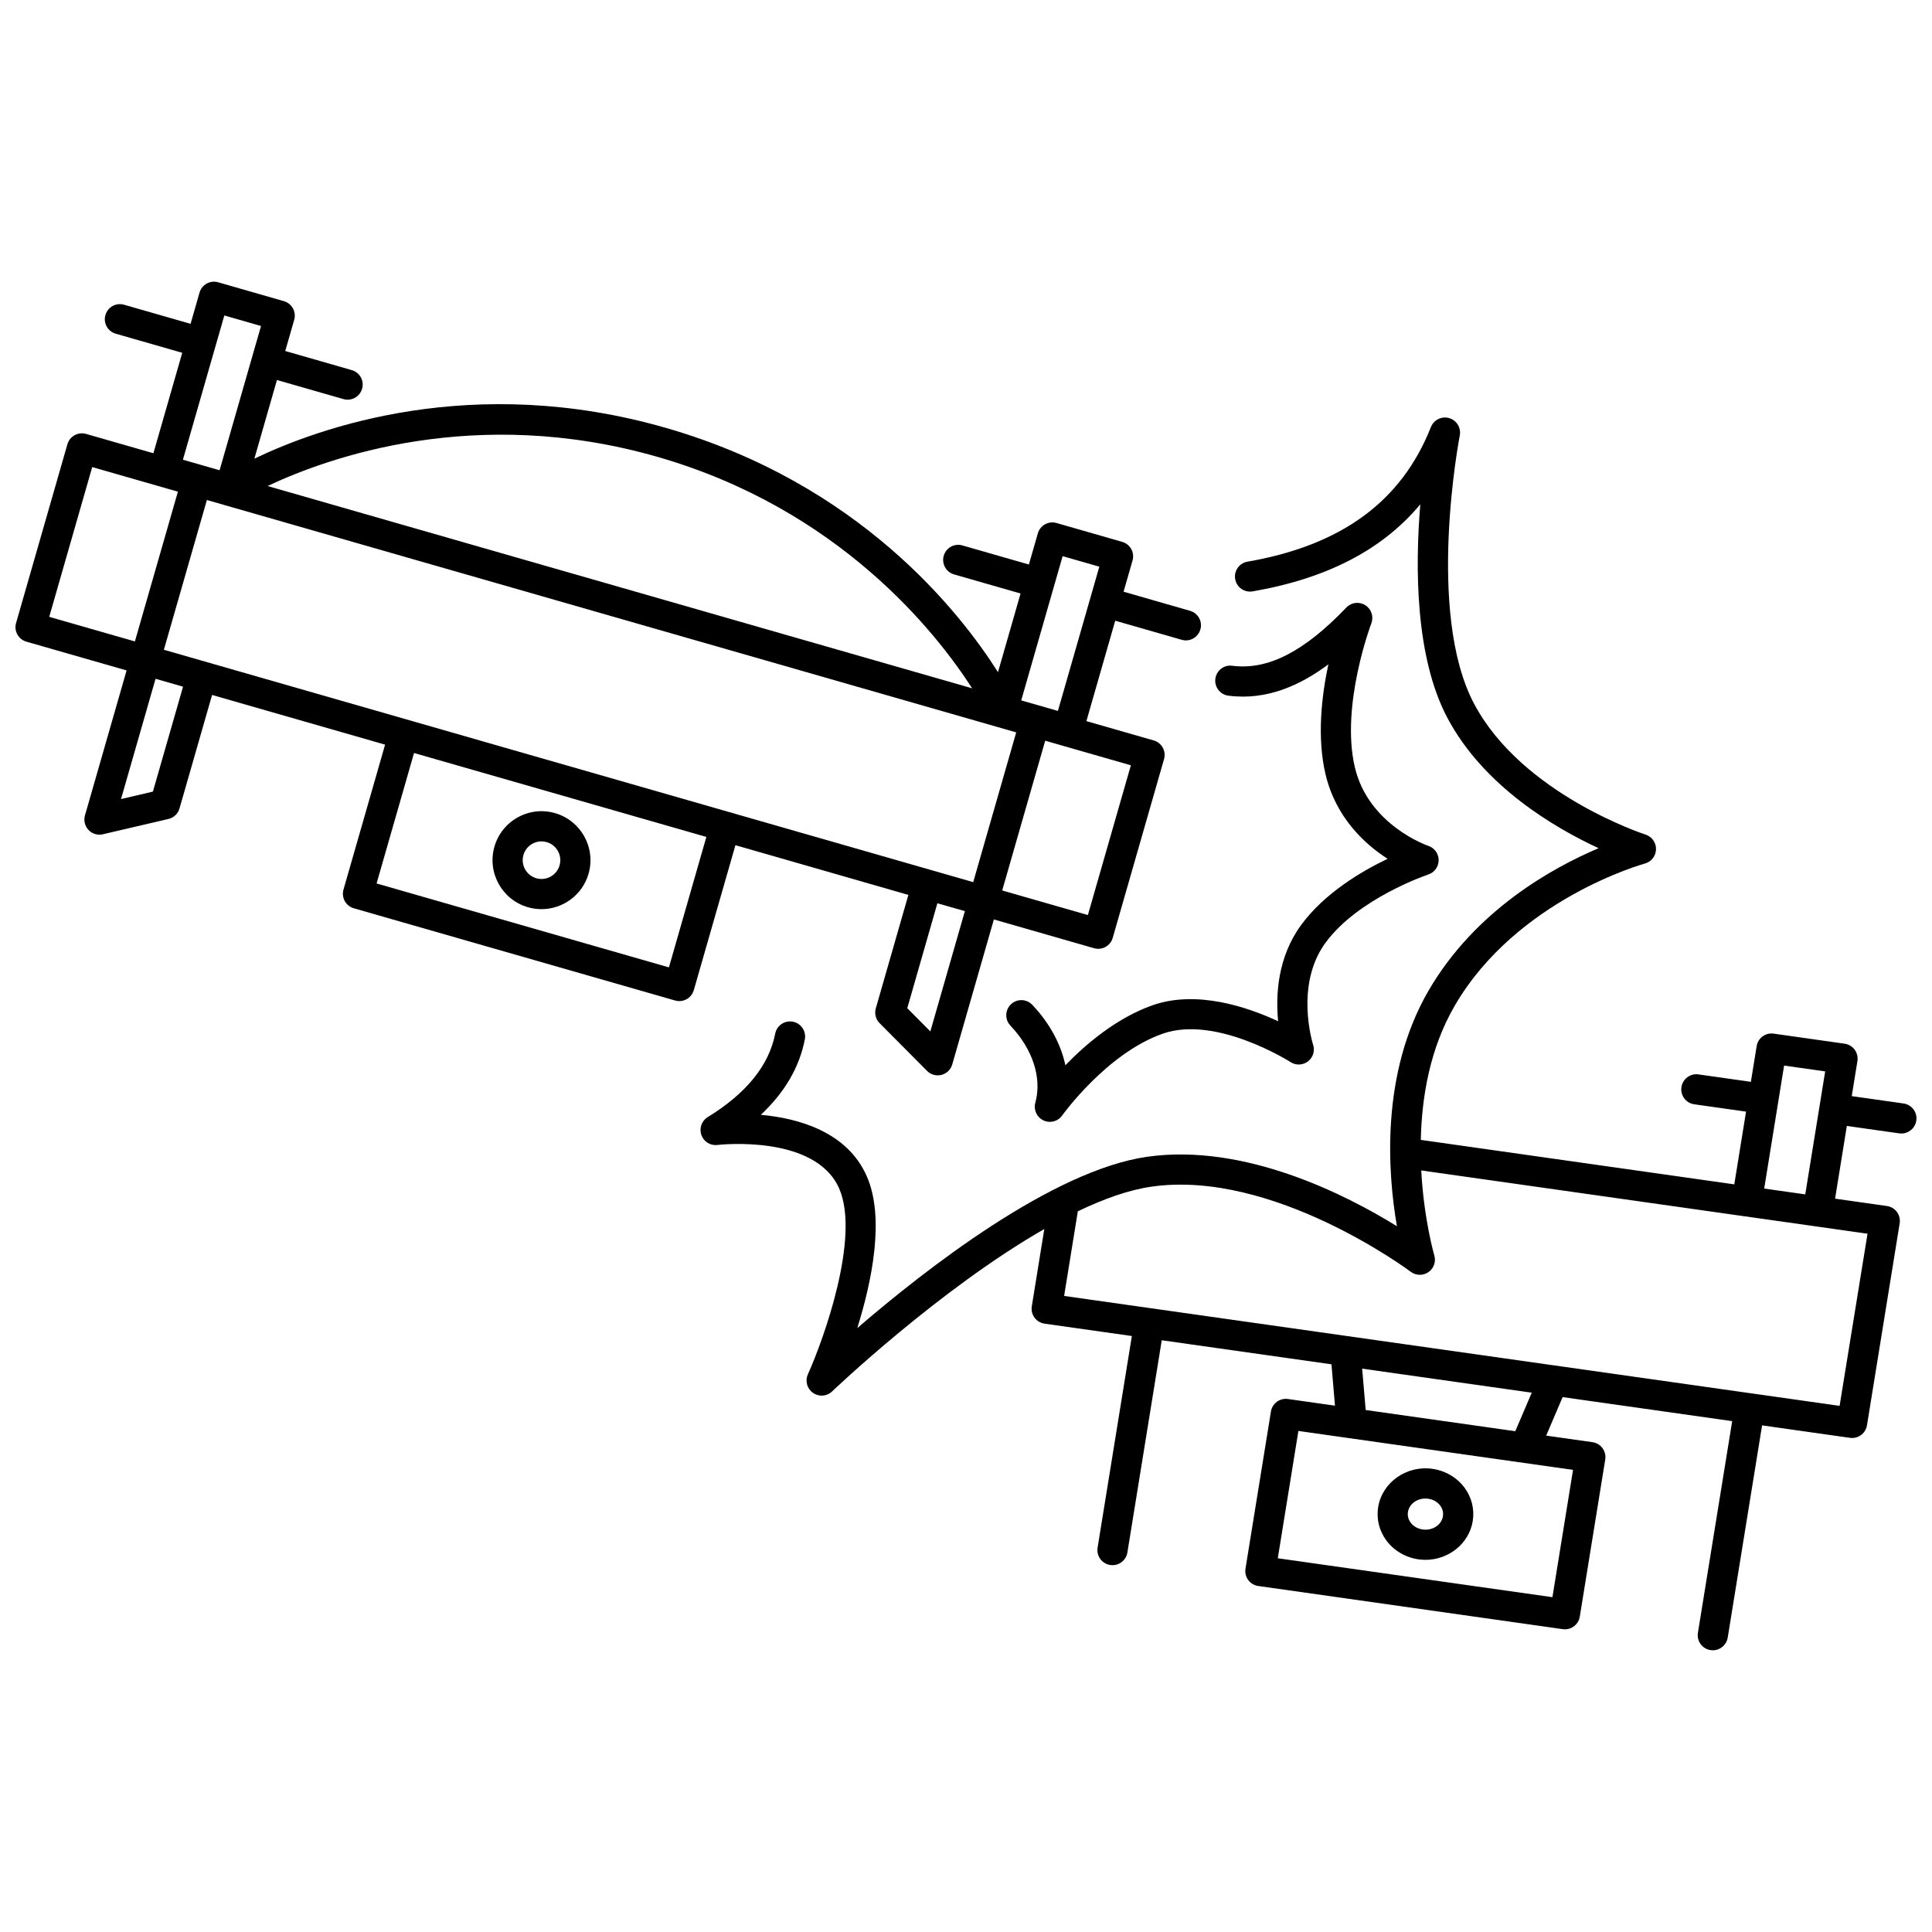 <?xml version="1.0" encoding="UTF-8"?>
<!-- Uploaded to: SVG Repo, www.svgrepo.com, Generator: SVG Repo Mixer Tools -->
<svg width="800px" height="800px" version="1.1" viewBox="144 144 512 512" xmlns="http://www.w3.org/2000/svg">
 <defs>
  <clipPath id="b">
   <path d="m148.09 218h314.91v211h-314.91z"/>
  </clipPath>
  <clipPath id="a">
   <path d="m329 254h322.9v328h-322.9z"/>
  </clipPath>
 </defs>
 <g clip-path="url(#b)">
  <path d="m384.73 381.16-8.633 30.066c-0.398 1.395-0.016 2.898 1.004 3.922l12.574 12.652c0.758 0.766 1.789 1.18 2.836 1.18 0.332 0 0.668-0.043 0.996-0.125 1.375-0.355 2.461-1.406 2.848-2.766l11.031-38.422 26.551 7.621c0.359 0.105 0.73 0.156 1.105 0.156 0.672 0 1.34-0.168 1.934-0.5 0.926-0.516 1.617-1.375 1.906-2.394l13.602-47.379c0.613-2.125-0.617-4.336-2.738-4.945l-17.84-5.121 7.641-26.613 17.621 5.062c0.367 0.109 0.738 0.16 1.105 0.16 1.738 0 3.336-1.145 3.84-2.898 0.613-2.125-0.617-4.336-2.738-4.945l-17.617-5.062 2.375-8.266c0.613-2.125-0.617-4.336-2.738-4.945l-17.41-5c-1.016-0.297-2.109-0.168-3.039 0.344-0.926 0.516-1.617 1.375-1.906 2.394l-2.375 8.266-17.621-5.059c-2.125-0.625-4.34 0.617-4.945 2.738-0.613 2.125 0.617 4.336 2.738 4.945l17.621 5.059-5.984 20.844c-10.113-15.98-36.852-50.051-88.066-64.75-51.211-14.707-91.953-0.012-109 8.172l5.984-20.844 17.621 5.059c0.367 0.109 0.738 0.16 1.105 0.16 1.738 0 3.34-1.145 3.84-2.898 0.613-2.125-0.617-4.336-2.738-4.945l-17.629-5.062 2.375-8.266c0.293-1.02 0.168-2.109-0.344-3.039-0.516-0.926-1.375-1.617-2.394-1.906l-17.41-5c-2.129-0.617-4.34 0.617-4.945 2.738l-2.371 8.266-17.625-5.055c-2.129-0.617-4.34 0.613-4.945 2.738-0.613 2.117 0.613 4.336 2.738 4.941l17.621 5.059-7.641 26.617-17.844-5.121c-1.016-0.297-2.109-0.168-3.039 0.344-0.926 0.516-1.617 1.375-1.906 2.394l-13.605 47.375c-0.613 2.125 0.617 4.336 2.738 4.945l26.551 7.621-11.031 38.422c-0.391 1.363-0.031 2.832 0.945 3.859 0.766 0.805 1.816 1.242 2.898 1.242 0.305 0 0.609-0.035 0.91-0.105l17.371-4.055c1.41-0.328 2.535-1.395 2.93-2.789l8.633-30.07 45.852 13.164-11.031 38.422c-0.293 1.02-0.168 2.109 0.344 3.039 0.516 0.926 1.375 1.617 2.394 1.906l85.156 24.445c0.367 0.105 0.738 0.156 1.105 0.156 1.738 0 3.34-1.141 3.84-2.894l11.031-38.422zm-200.21-27.375-8.449 1.977 9.152-31.875 7.285 2.09zm136.75 46.582-77.473-22.238 9.926-34.574 77.469 22.242zm-133.84-84.172 11.395-39.688 214.48 61.582-11.395 39.688zm203.12 101.14-6.117-6.152 7.984-27.812 7.285 2.09zm41.75-30.836-22.707-6.516 11.395-39.688 22.703 6.516zm-6.691-95.113 9.723 2.789-10.977 38.227-9.723-2.789zm-107.41-26.324c48.133 13.82 73.844 46.457 83.426 61.348l-186.71-53.609c15.98-7.547 55.023-21.594 103.29-7.738zm-114.75-37.461 9.723 2.789-10.977 38.227-9.723-2.789zm-35.012 40.18 22.707 6.516-11.395 39.688-22.703-6.516z"/>
 </g>
 <path d="m283.92 384.43c1.191 0.344 2.394 0.504 3.578 0.504 5.641 0 10.844-3.711 12.48-9.395 1.977-6.879-2.012-14.078-8.895-16.055-3.332-0.957-6.832-0.559-9.867 1.121-3.031 1.68-5.231 4.438-6.188 7.773-1.977 6.875 2.012 14.074 8.891 16.051zm-1.203-13.848c0.625-2.184 2.621-3.606 4.789-3.606 0.453 0 0.914 0.062 1.371 0.191 2.641 0.758 4.172 3.523 3.414 6.164-0.758 2.641-3.512 4.168-6.164 3.414-2.637-0.762-4.168-3.523-3.41-6.164z"/>
 <path d="m519.9 557.24c0.625 0.09 1.246 0.133 1.859 0.133 6.144 0 11.566-4.301 12.531-10.27 0.504-3.113-0.266-6.254-2.164-8.832-1.988-2.699-5.086-4.527-8.504-5.012-6.867-0.988-13.332 3.574-14.395 10.137-0.504 3.113 0.266 6.254 2.164 8.832 1.988 2.703 5.094 4.527 8.508 5.012zm-2.777-12.562c0.332-2.07 2.332-3.551 4.621-3.551 0.246 0 0.5 0.02 0.754 0.055 1.305 0.184 2.469 0.852 3.188 1.836 0.434 0.586 0.91 1.555 0.703 2.812v0.004c-0.371 2.289-2.75 3.863-5.375 3.492-1.324-0.188-2.453-0.84-3.188-1.836-0.43-0.594-0.906-1.562-0.703-2.812z"/>
 <g clip-path="url(#a)">
  <path d="m648.46 436.43-13.73-1.945 1.504-9.297c0.172-1.062-0.094-2.148-0.727-3.012-0.637-0.867-1.594-1.434-2.66-1.586l-18.805-2.668c-2.18-0.316-4.164 1.172-4.512 3.32l-1.531 9.453-13.887-1.969c-2.164-0.32-4.211 1.211-4.519 3.398s1.211 4.215 3.398 4.523l13.73 1.945-3.117 19.273-83.074-11.785c0.242-11.375 2.398-24.25 9.023-35.617 16.422-28.188 50.016-37.527 50.352-37.617 1.711-0.465 2.918-2 2.957-3.769 0.039-1.77-1.086-3.359-2.777-3.902-0.328-0.105-32.742-10.691-45.449-34.695-12.789-24.16-3.875-70.605-3.781-71.07 0.395-2.027-0.816-4.027-2.805-4.606-1.973-0.582-4.082 0.449-4.844 2.367-7.766 19.68-23.668 31.348-48.617 35.676-2.176 0.375-3.633 2.445-3.254 4.621 0.379 2.176 2.43 3.617 4.621 3.254 19.676-3.41 34.371-11.012 44.438-23.074-1.391 16.742-1.348 40.48 7.168 56.574 9.605 18.148 28.434 29.168 40.082 34.555-12.254 5.191-32.68 16.496-45.012 37.66-12.859 22.074-10.867 48.43-8.434 62.523-13.328-8.25-40.281-22.082-66.164-18.41-25.234 3.598-58.988 30.012-76.848 45.41 3.856-12.332 7.383-29.254 2.496-40.297-5.227-11.797-18.18-15.332-28.055-16.23 6.316-5.91 10.223-12.594 11.66-19.988 0.418-2.168-0.996-4.262-3.164-4.688-2.164-0.418-4.262 1-4.688 3.164-1.633 8.402-7.648 15.844-17.883 22.121-1.602 0.984-2.305 2.945-1.684 4.727 0.617 1.77 2.359 2.887 4.254 2.656 0.258-0.039 25.859-2.938 32.238 11.477 5.68 12.828-4.039 39.938-8.262 49.305-0.789 1.746-0.223 3.801 1.34 4.91 0.695 0.492 1.5 0.734 2.309 0.734 1.004 0 2-0.379 2.766-1.113 0.379-0.363 28.445-27.113 56.238-43.035l-3.316 20.48c-0.172 1.062 0.094 2.148 0.727 3.012 0.637 0.867 1.594 1.434 2.66 1.586l23.133 3.277-9.082 56.09c-0.352 2.184 1.129 4.234 3.312 4.586 0.215 0.035 0.434 0.051 0.645 0.051 1.926 0 3.625-1.398 3.941-3.359l9.105-56.246 44.973 6.375 0.934 10.961-12.465-1.766c-2.168-0.305-4.164 1.172-4.508 3.32l-6.742 41.637c-0.172 1.062 0.094 2.148 0.727 3.012 0.637 0.867 1.594 1.434 2.66 1.586l80.703 11.441c0.188 0.027 0.379 0.039 0.562 0.039 1.93 0 3.625-1.398 3.941-3.359l6.742-41.637c0.172-1.062-0.094-2.148-0.727-3.012-0.637-0.867-1.594-1.434-2.66-1.586l-12.262-1.738 4.359-10.207 44.934 6.371-9.082 56.09c-0.352 2.184 1.129 4.234 3.312 4.586 0.215 0.035 0.434 0.051 0.645 0.051 1.922 0 3.621-1.395 3.941-3.359l9.109-56.246 23.293 3.305c0.188 0.027 0.379 0.039 0.562 0.039 1.93 0 3.625-1.398 3.941-3.359l8.664-53.523c0.172-1.062-0.094-2.148-0.727-3.012-0.637-0.867-1.594-1.434-2.66-1.586l-13.73-1.945 3.117-19.273 13.887 1.969c0.188 0.027 0.379 0.039 0.566 0.039 1.961 0 3.672-1.441 3.953-3.434 0.328-2.191-1.195-4.215-3.383-4.527zm-93.051 130.84-72.781-10.316 5.461-33.738 72.781 10.316zm-9.84-43.984-39.648-5.621-0.934-10.961 44.941 6.371zm85.945-6.719-23.207-3.289h-0.004-0.008l-159.07-22.551c-0.004 0-0.008-0.004-0.012-0.004h-0.012l-23.195-3.285 3.629-22.426c6.867-3.305 13.527-5.68 19.543-6.539 32.238-4.609 68.32 22.289 68.688 22.562 1.375 1.035 3.266 1.074 4.688 0.09 1.418-0.988 2.047-2.762 1.555-4.418-0.055-0.188-2.777-9.621-3.465-22.527l85.727 12.156h0.004l7.203 1.02 25.336 3.59zm-19.984-57.586 5.277-32.594 10.883 1.543-5.277 32.59-6.652-0.941z"/>
 </g>
 <path d="m469.54 328.36c10.258 1.332 19.207-2.852 26.492-8.297-1.793 8.371-3.055 19.301-0.77 29.059 2.688 11.484 10.359 18.531 16.461 22.469-6.973 3.336-16.746 9.129-22.906 17.543-6.242 8.52-6.781 18.52-6.102 25.508-8.219-3.828-21.633-8.328-33.277-4.238-9.508 3.356-17.633 10.25-23.098 15.895-1.207-5.629-4.199-11.188-8.773-16.008-1.52-1.602-4.055-1.672-5.652-0.148-1.598 1.523-1.668 4.055-0.148 5.652 5.934 6.25 8.406 13.895 6.602 20.445-0.512 1.871 0.391 3.84 2.148 4.672 0.547 0.262 1.133 0.387 1.707 0.387 1.262 0 2.496-0.602 3.266-1.691 0.117-0.16 11.781-16.434 26.605-21.66 14.191-5.012 33.734 7.406 33.93 7.527 1.422 0.914 3.266 0.832 4.606-0.199 1.336-1.031 1.883-2.797 1.359-4.402-0.051-0.156-4.988-15.734 3.273-27.02 8.676-11.855 27.07-18.043 27.25-18.102 1.637-0.539 2.742-2.07 2.746-3.793 0-1.723-1.098-3.25-2.734-3.797-0.16-0.051-15.879-5.449-19.484-20.863-3.824-16.328 4.293-37.895 4.379-38.109 0.68-1.781 0.008-3.789-1.594-4.805-1.617-1.023-3.711-0.766-5.027 0.613-11.227 11.742-20.84 16.645-30.242 15.434-2.191-0.305-4.195 1.258-4.477 3.453-0.277 2.188 1.27 4.195 3.461 4.477z"/>
</svg>